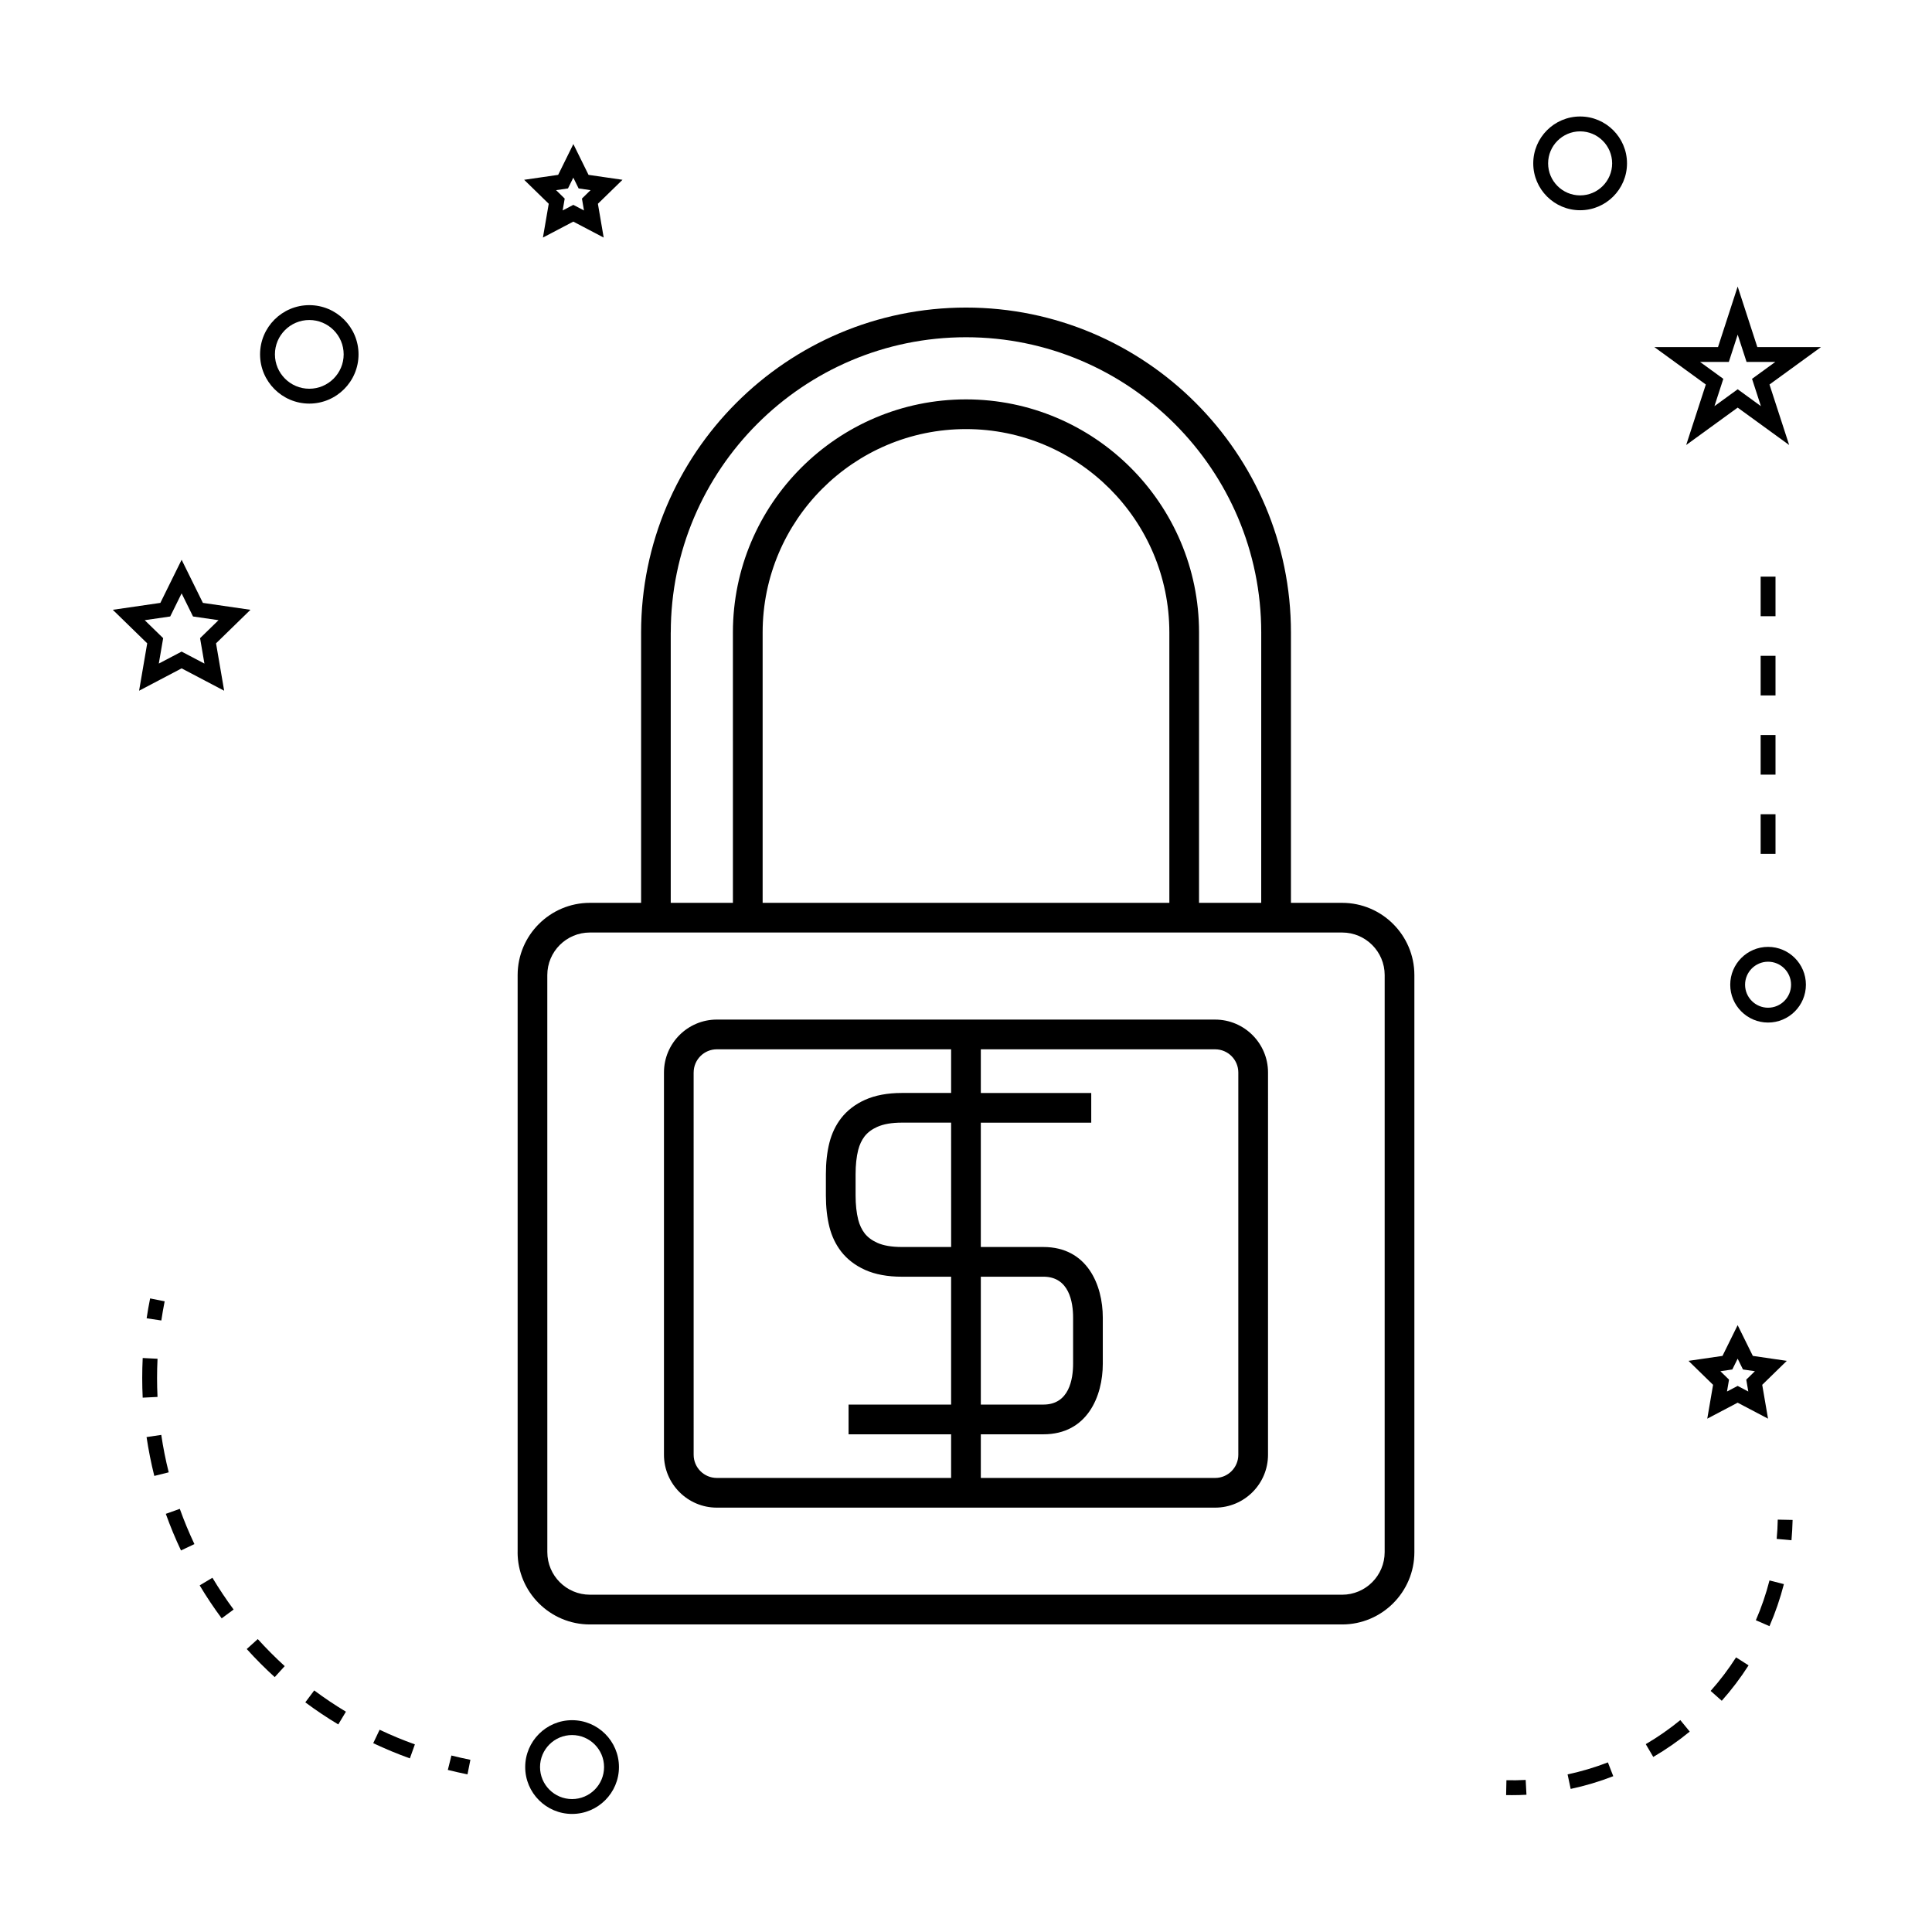 <?xml version="1.0" encoding="UTF-8"?>
<!-- Uploaded to: SVG Repo, www.svgrepo.com, Generator: SVG Repo Mixer Tools -->
<svg fill="#000000" width="800px" height="800px" version="1.1" viewBox="144 144 512 512" xmlns="http://www.w3.org/2000/svg">
 <g>
  <path d="m281.17 555.34c0 10.562 8.59 19.156 19.156 19.156h199.35c10.559 0 19.148-8.598 19.148-19.156v-152.93c0-10.562-8.59-19.148-19.148-19.148h-13.562v-71.645c0-47.484-38.629-86.109-86.109-86.109s-86.109 38.625-86.109 86.109v71.645h-13.562c-10.562 0-19.156 8.59-19.156 19.148v152.93zm40.594-243.73c0-43.145 35.098-78.238 78.238-78.238s78.238 35.098 78.238 78.238l-0.004 71.645h-16.48l0.004-71.645c0-34.055-27.703-61.77-61.766-61.77-34.059 0-61.766 27.711-61.766 61.77l0.004 71.645h-16.48v-71.645zm24.344 71.645v-71.645c0-29.719 24.172-53.898 53.891-53.898s53.891 24.172 53.891 53.898l0.004 71.645zm-57.066 19.148c0-6.223 5.059-11.277 11.285-11.277h199.35c6.219 0 11.277 5.059 11.277 11.277l-0.004 152.93c0 6.223-5.059 11.285-11.277 11.285l-199.34-0.004c-6.223 0-11.285-5.062-11.285-11.285z"/>
  <path d="m333.97 543.54h132.05c7.731 0 14.016-6.281 14.016-14.012l0.004-101.31c0-7.731-6.289-14.016-14.016-14.016l-132.05-0.004c-7.731 0-14.016 6.289-14.016 14.016v101.31c0 7.727 6.285 14.016 14.016 14.016zm62.086-69.074h-13.047c-2.691 0-4.894-0.371-6.535-1.117-1.418-0.641-2.539-1.484-3.328-2.492-0.781-1.02-1.344-2.211-1.707-3.609-0.461-1.844-0.699-4.004-0.699-6.438v-5.641c0-2.434 0.234-4.598 0.691-6.414 0.367-1.422 0.93-2.609 1.691-3.606 0.812-1.035 1.93-1.875 3.344-2.508 1.676-0.754 3.871-1.133 6.543-1.133h13.047l0.004 32.957zm7.871 7.871h16.582c6.848 0 7.871 6.781 7.871 10.828v12.242c0 4.039-1.023 10.82-7.871 10.82h-16.582zm68.238-54.117v101.31c0 3.391-2.754 6.141-6.144 6.141h-62.094v-11.566h16.582c11.617 0 15.742-10.07 15.742-18.695v-12.242c0-8.629-4.125-18.699-15.742-18.699h-16.586v-32.945h29.266v-7.875h-29.262v-11.57h62.094c3.391 0 6.144 2.754 6.144 6.144zm-144.34 0c0-3.391 2.754-6.144 6.144-6.144h62.086v11.57h-13.047c-3.789 0-7.078 0.613-9.762 1.82-2.582 1.156-4.707 2.777-6.344 4.871-1.441 1.879-2.457 3.992-3.098 6.477-0.625 2.465-0.938 5.281-0.938 8.359v5.641c0 3.082 0.316 5.894 0.945 8.387 0.637 2.465 1.645 4.578 3.113 6.481 1.594 2.047 3.715 3.668 6.309 4.844 2.672 1.203 5.961 1.816 9.773 1.816h13.047v33.887h-27.176v7.875h27.176v11.566h-62.086c-3.391 0-6.144-2.75-6.144-6.141l-0.004-101.31z"/>
  <path d="m308.03 612.29c0-6.856-5.574-12.422-12.422-12.422s-12.422 5.574-12.422 12.422c0 6.848 5.574 12.422 12.422 12.422s12.422-5.57 12.422-12.422zm-20.914 0c0-4.68 3.809-8.484 8.484-8.484 4.676 0 8.484 3.809 8.484 8.484 0.004 4.676-3.801 8.484-8.48 8.484-4.684 0-8.488-3.805-8.488-8.484z"/>
  <path d="m180.86 327.05 11.273-5.926 11.273 5.926-2.152-12.559 9.121-8.887-12.605-1.832-5.637-11.426-5.637 11.426-12.605 1.832 9.121 8.887zm1.488-18.695 6.758-0.98 3.023-6.125 3.023 6.125 6.758 0.98-4.891 4.766 1.156 6.734-6.047-3.176-6.043 3.172 1.156-6.734z"/>
  <path d="m289.42 198-1.539 8.957 8.051-4.227 8.051 4.227-1.531-8.957 6.519-6.352-9.004-1.309-4.023-8.16-4.023 8.16-9.016 1.309zm5.102-4.062 1.41-2.859 1.41 2.859 3.16 0.457-2.281 2.231 0.539 3.148-2.824-1.484-2.824 1.484 0.539-3.148-2.281-2.231z"/>
  <path d="m591.47 504.64 6.512 6.352-1.539 8.969 8.051-4.234 8.051 4.234-1.539-8.969 6.512-6.352-9-1.312-4.023-8.148-4.019 8.148zm13.027-0.574 1.41 2.859 3.16 0.461-2.289 2.231 0.539 3.148-2.824-1.484-2.824 1.484 0.539-3.148-2.289-2.231 3.16-0.461z"/>
  <path d="m604.5 219.94-5.211 16.043h-16.867l13.641 9.918-5.207 16.031 13.645-9.91 13.645 9.91-5.211-16.031 13.641-9.918h-16.863zm3.809 24.457 2.352 7.238-6.156-4.477-6.16 4.477 2.352-7.238-6.156-4.477h7.613l2.352-7.238 2.352 7.238h7.613z"/>
  <path d="m562.75 174.87c-6.848 0-12.422 5.574-12.422 12.422 0 6.848 5.574 12.422 12.422 12.422s12.422-5.574 12.422-12.422c0-6.848-5.574-12.422-12.422-12.422zm0 20.91c-4.68 0-8.484-3.809-8.484-8.484s3.809-8.484 8.484-8.484c4.676 0 8.484 3.809 8.484 8.484s-3.809 8.484-8.484 8.484z"/>
  <path d="m602.53 404.96c0 5.531 4.496 10.027 10.027 10.027s10.027-4.496 10.027-10.027-4.496-10.027-10.027-10.027c-5.531-0.004-10.027 4.5-10.027 10.027zm10.027-6.094c3.359 0 6.094 2.734 6.094 6.094s-2.734 6.094-6.094 6.094-6.094-2.734-6.094-6.094 2.734-6.094 6.094-6.094z"/>
  <path d="m212.92 237.91c0 7.195 5.852 13.047 13.047 13.047 7.195 0 13.047-5.852 13.047-13.047 0-7.191-5.852-13.043-13.047-13.043-7.195 0-13.047 5.852-13.047 13.043zm13.047-9.105c5.023 0 9.109 4.082 9.109 9.105 0 5.023-4.09 9.109-9.109 9.109-5.023 0-9.109-4.09-9.109-9.109-0.004-5.023 4.086-9.105 9.109-9.105z"/>
  <path d="m262.68 613.05c1.715 0.426 3.457 0.82 5.211 1.176l0.766-3.863c-1.695-0.332-3.375-0.719-5.027-1.133z"/>
  <path d="m224.91 595.14c2.793 2.078 5.727 4.051 8.734 5.852l2.027-3.375c-2.887-1.738-5.715-3.633-8.402-5.637z"/>
  <path d="m252.62 609.99 1.328-3.711c-3.168-1.133-6.32-2.441-9.348-3.879l-1.691 3.559c3.148 1.492 6.418 2.844 9.711 4.031z"/>
  <path d="m209.39 581.01c2.332 2.586 4.824 5.09 7.414 7.445l2.648-2.914c-2.492-2.273-4.894-4.688-7.141-7.168z"/>
  <path d="m195.52 553.2c-1.441-3.051-2.746-6.191-3.871-9.34l-3.707 1.324c1.172 3.273 2.523 6.539 4.023 9.703z"/>
  <path d="m182.84 524.84c0.516 3.441 1.203 6.906 2.051 10.297l3.82-0.957c-0.82-3.266-1.484-6.602-1.973-9.918z"/>
  <path d="m181.69 509.22c0 1.727 0.043 3.453 0.125 5.176l3.93-0.195c-0.078-1.648-0.121-3.316-0.121-4.981 0-1.707 0.043-3.41 0.125-5.137l-3.93-0.195c-0.09 1.785-0.129 3.566-0.129 5.332z"/>
  <path d="m205.91 570.54c-1.988-2.691-3.879-5.527-5.617-8.418l-3.379 2.019c1.801 3.008 3.762 5.953 5.832 8.738z"/>
  <path d="m182.86 493.36 3.894 0.582c0.25-1.691 0.547-3.387 0.883-5.082l-3.856-0.766c-0.355 1.762-0.66 3.516-0.922 5.266z"/>
  <path d="m619.06 546.8-3.938-0.082c-0.031 1.715-0.125 3.418-0.285 5.106l3.922 0.355c0.156-1.777 0.258-3.57 0.301-5.379z"/>
  <path d="m570.11 611.05c-3.473 1.344-7.07 2.414-10.684 3.18l0.82 3.852c3.824-0.812 7.621-1.945 11.285-3.371z"/>
  <path d="m597.34 592.11 2.945 2.613c2.609-2.934 5-6.086 7.106-9.383l-3.316-2.121c-1.996 3.121-4.262 6.113-6.734 8.891z"/>
  <path d="m591.8 602.89-2.5-3.043c-2.867 2.348-5.945 4.488-9.156 6.371l1.988 3.391c3.391-1.98 6.644-4.242 9.668-6.719z"/>
  <path d="m609.32 573.38 3.609 1.57c1.562-3.594 2.844-7.344 3.82-11.141l-3.816-0.977c-0.918 3.594-2.137 7.144-3.613 10.547z"/>
  <path d="m548.32 615.7c-1.68 0.09-3.391 0.117-5.102 0.078l-0.082 3.938c0.523 0.012 1.043 0.016 1.562 0.016 1.285 0 2.562-0.031 3.832-0.105z"/>
  <path d="m610.59 338.79h3.938v10.496h-3.938z"/>
  <path d="m610.59 296.81h3.938v10.496h-3.938z"/>
  <path d="m610.59 317.8h3.938v10.496h-3.938z"/>
  <path d="m610.59 359.78h3.938v10.496h-3.938z"/>
 </g>
</svg>